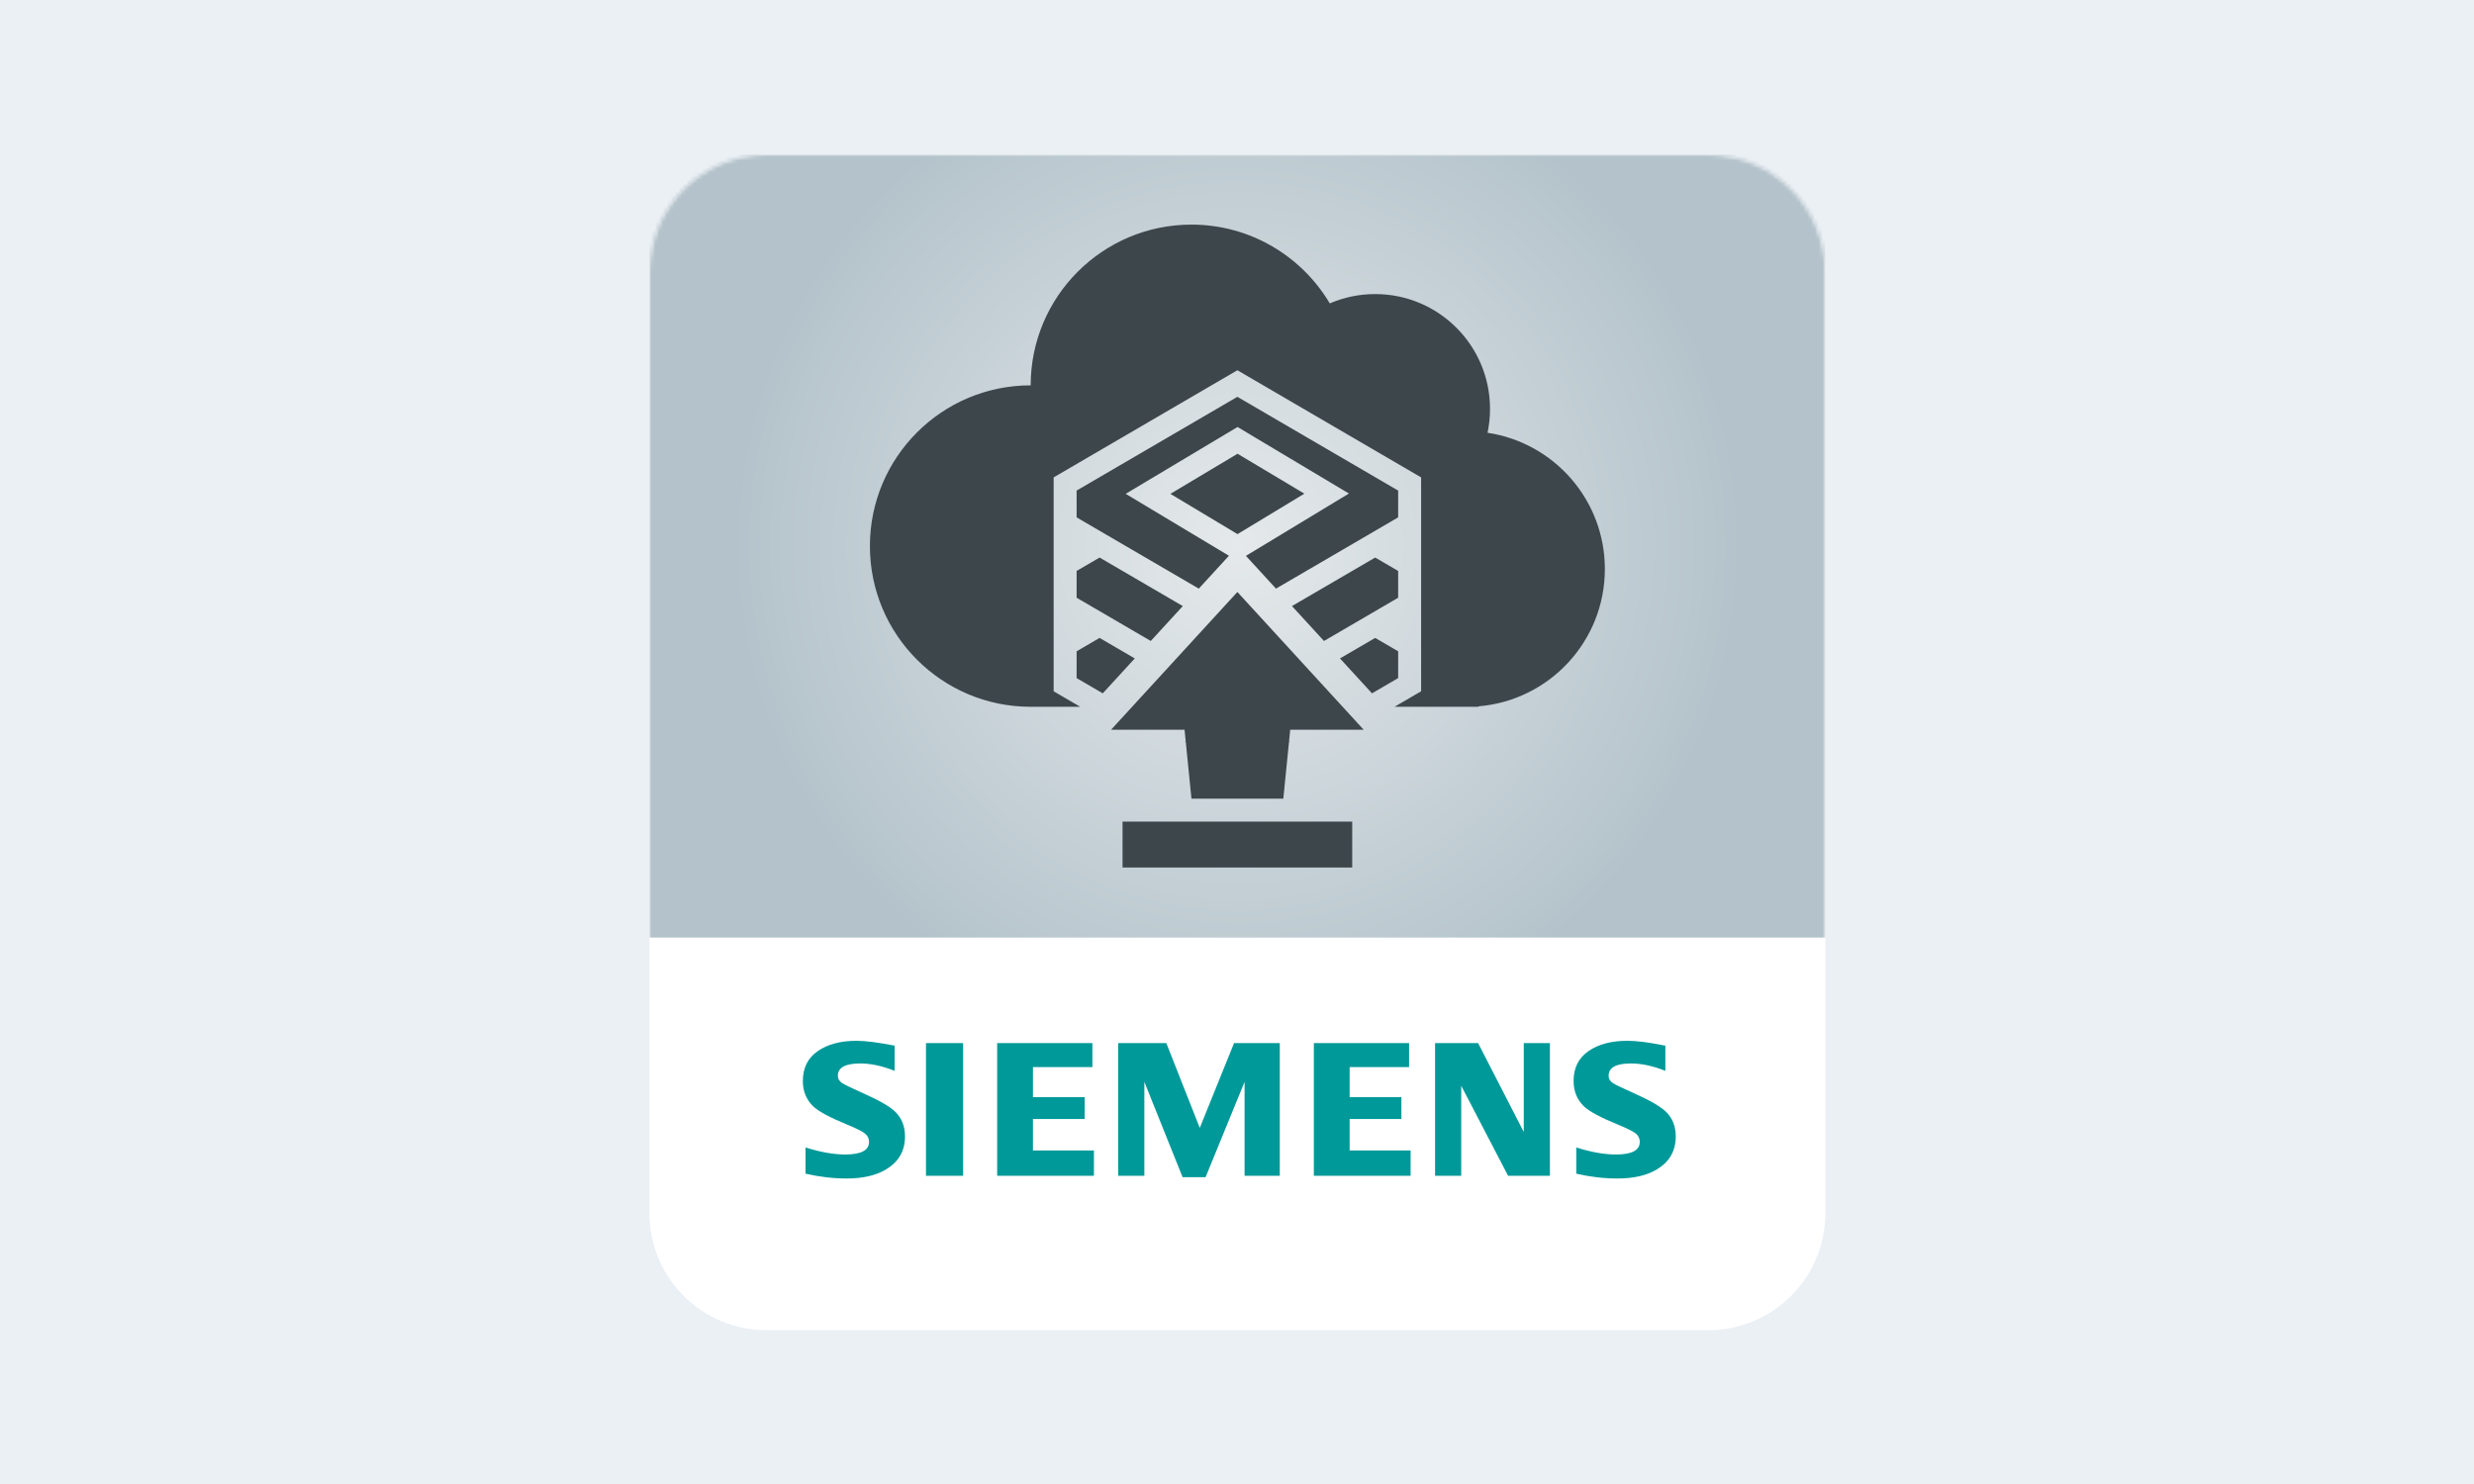 <?xml version="1.0" encoding="UTF-8"?>
<svg width="640px" height="384px" viewBox="0 0 640 384" version="1.1" xmlns="http://www.w3.org/2000/svg" xmlns:xlink="http://www.w3.org/1999/xlink">
    <title>export/web/docs/-docsTeaserKiosk-640x384</title>
    <defs>
        <path d="M30.301,0 L273.899,0 C290.634,0 304.2,13.566 304.2,30.301 L304.2,273.899 C304.2,290.634 290.634,304.2 273.899,304.2 L30.301,304.2 C13.566,304.2 0,290.634 0,273.899 L0,30.301 C0,13.566 13.566,0 30.301,0 Z" id="path-1"></path>
        <radialGradient cx="50%" cy="50%" fx="50%" fy="50%" r="64.444%" gradientTransform="translate(0.5,0.5),scale(0.666,1),rotate(90),translate(-0.5,-0.5)" id="radialGradient-3">
            <stop stop-color="#E5E9EB" offset="0%"></stop>
            <stop stop-color="#B4C3CB" offset="100%"></stop>
        </radialGradient>
    </defs>
    <g id="export/web/docs/-docsTeaserKiosk-640x384" stroke="none" stroke-width="1" fill="none" fill-rule="evenodd">
        <rect id="BG" fill="#EBF0F5" x="0" y="0" width="640" height="384"></rect>
        <g id="export/—Launchpad" transform="translate(168, 40)">
            <g id="Group-11">
                <mask id="mask-2" fill="white">
                    <use xlink:href="#path-1"></use>
                </mask>
                <use id="Mask" fill="#FFFFFF" xlink:href="#path-1"></use>
                <path d="M53.588,229.317 C55.855,229.317 59.137,229.733 63.43,230.568 L63.43,237.092 C60.236,235.818 57.271,235.182 54.532,235.182 C50.675,235.182 48.746,236.24 48.746,238.359 C48.746,239.152 49.135,239.798 49.913,240.299 C50.559,240.704 52.342,241.561 55.256,242.871 C59.453,244.732 62.246,246.349 63.638,247.725 C65.29,249.357 66.117,251.469 66.117,254.057 C66.117,257.778 64.496,260.617 61.257,262.572 C58.633,264.159 55.23,264.948 51.051,264.948 C47.522,264.948 43.966,264.532 40.385,263.699 L40.385,256.916 C44.251,258.131 47.672,258.738 50.647,258.738 C54.755,258.738 56.81,257.654 56.81,255.487 C56.81,254.68 56.511,254.001 55.911,253.451 C55.298,252.868 53.729,252.059 51.206,251.023 C46.681,249.165 43.73,247.581 42.357,246.27 C40.578,244.54 39.688,242.358 39.688,239.721 C39.688,236.326 40.985,233.738 43.575,231.96 C46.137,230.197 49.473,229.317 53.588,229.317 Z M252.973,229.317 C255.287,229.317 258.285,229.683 261.963,230.421 L262.813,230.568 L262.813,237.092 C259.619,235.818 256.645,235.182 253.891,235.182 C250.049,235.182 248.133,236.24 248.133,238.359 C248.133,239.152 248.518,239.798 249.295,240.299 C249.911,240.689 251.7,241.545 254.664,242.871 C258.829,244.732 261.617,246.349 263.021,247.725 C264.675,249.357 265.499,251.469 265.499,254.057 C265.499,257.778 263.888,260.617 260.665,262.572 C258.026,264.159 254.614,264.948 250.437,264.948 C246.902,264.948 243.346,264.532 239.768,263.699 L239.768,256.916 C243.6,258.131 247.021,258.738 250.031,258.738 C254.139,258.738 256.192,257.654 256.192,255.487 C256.192,254.68 255.9,254.001 255.321,253.451 C254.705,252.868 253.13,252.059 250.592,251.023 C246.079,249.182 243.126,247.596 241.74,246.27 C239.961,244.555 239.073,242.366 239.073,239.698 C239.073,236.318 240.367,233.738 242.959,231.96 C245.517,230.197 248.858,229.317 252.973,229.317 Z M133.717,229.914 L142.37,251.855 L151.24,229.914 L163.07,229.914 L163.07,264.254 L153.961,264.254 L153.961,239.94 L143.876,264.603 L137.922,264.603 L128.03,239.94 L128.03,264.254 L121.262,264.254 L121.262,229.914 L133.717,229.914 Z M81.148,229.914 L81.148,264.254 L71.542,264.254 L71.542,229.914 L81.148,229.914 Z M114.595,229.914 L114.595,236.125 L99.216,236.125 L99.216,243.879 L112.603,243.879 L112.603,249.545 L99.216,249.545 L99.216,257.694 L114.991,257.694 L114.991,264.254 L89.958,264.254 L89.958,229.914 L114.595,229.914 Z M196.518,229.914 L196.518,236.125 L181.139,236.125 L181.139,243.879 L194.527,243.879 L194.527,249.545 L181.139,249.545 L181.139,257.694 L196.916,257.694 L196.916,264.254 L171.881,264.254 L171.881,229.914 L196.518,229.914 Z M214.371,229.914 L226.182,252.902 L226.182,229.914 L232.948,229.914 L232.948,264.254 L222.132,264.254 L210.006,240.956 L210.006,264.254 L203.238,264.254 L203.238,229.914 L214.371,229.914 Z" id="Combined-Shape" fill="#009999" mask="url(#mask-2)"></path>
                <rect id="Rectangle" fill="url(#radialGradient-3)" mask="url(#mask-2)" x="0" y="0" width="304.2" height="202.602"></rect>
            </g>
            <g id="export/icon" transform="translate(57.038, 6.238)" fill="#3C464B">
                <path d="M124.77,166.359 L124.77,178.242 L65.355,178.242 L65.355,166.359 L124.77,166.359 Z M95.062,106.945 L127.74,142.594 L108.728,142.593 L108.431,145.564 L108.642,145.564 L108.417,145.695 L106.945,160.418 L83.18,160.418 L81.707,145.695 L81.482,145.564 L81.693,145.564 L81.396,142.593 L62.385,142.594 L95.062,106.945 Z M106.945,11.883 C129.915,11.883 148.535,30.503 148.535,53.473 C171.505,53.473 190.125,72.093 190.125,95.062 C190.125,118.032 171.505,136.652 148.535,136.652 L148.535,136.652 L135.712,136.652 L142.594,132.638 L142.594,77.292 L95.062,49.565 L47.531,77.292 L47.531,132.638 L54.412,136.652 L32.678,136.652 L32.678,136.53 C14.38,135.021 3.23050434e-14,119.692 3.23050434e-14,101.004 C3.23050434e-14,83.116 13.175,68.305 30.351,65.746 C29.929,63.752 29.707,61.683 29.707,59.563 C29.707,43.156 43.007,29.856 59.414,29.856 C63.586,29.856 67.558,30.716 71.161,32.268 C78.407,20.063 91.721,11.883 106.945,11.883 Z M59.414,118.828 L68.518,124.139 L60.238,133.172 L53.473,129.226 L53.473,122.294 L59.414,118.828 Z M130.71,118.828 L136.652,122.294 L136.652,129.226 L129.886,133.172 L121.606,124.139 L130.71,118.828 Z M59.414,98.033 L80.939,110.589 L72.658,119.622 L53.473,108.431 L53.473,101.499 L59.414,98.033 Z M130.71,98.033 L136.652,101.499 L136.652,108.431 L117.466,119.622 L109.185,110.589 L130.71,98.033 Z M95.062,56.443 L136.652,80.704 L136.652,87.636 L105.045,106.073 L97.245,97.564 L123.96,81.546 L95.018,64.252 L66.205,81.468 L92.849,97.596 L85.079,106.073 L53.473,87.636 L53.473,80.704 L95.062,56.443 Z M95.018,71.173 L112.392,81.555 L95.025,91.968 L77.733,81.501 L95.018,71.173 Z" id="Path-2" transform="translate(95.062, 95.062) scale(-1, 1) translate(-95.062, -95.062) "></path>
            </g>
        </g>
    </g>
</svg>